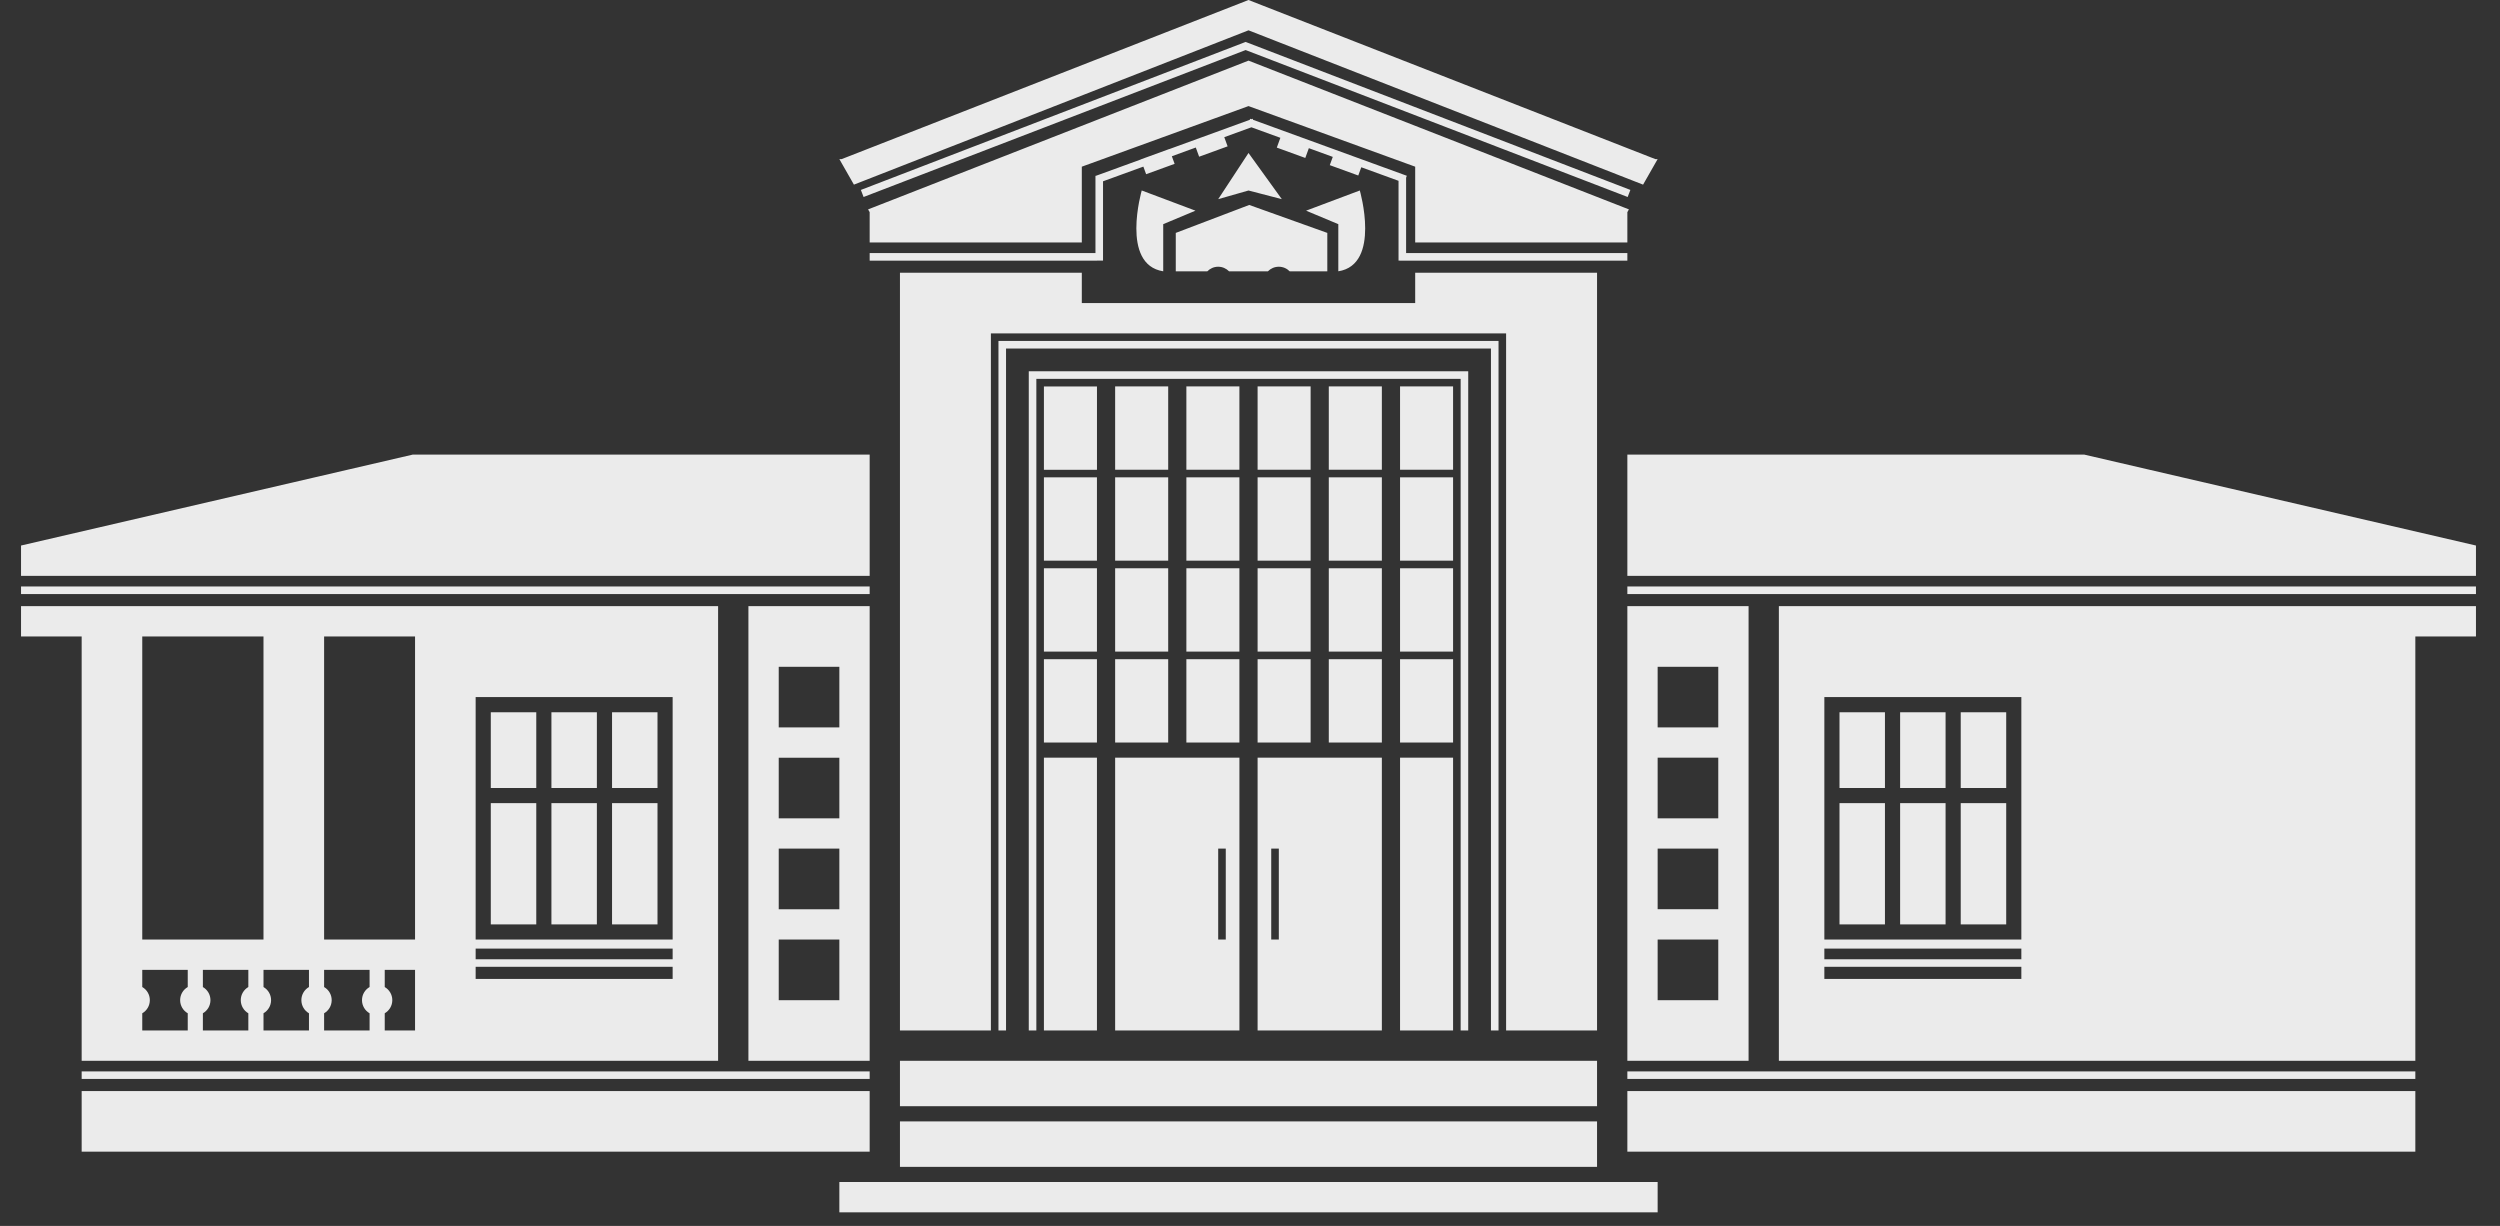 <?xml version="1.0" encoding="UTF-8"?> <svg xmlns="http://www.w3.org/2000/svg" width="104" height="51" viewBox="0 0 104 51" fill="none"><rect x="0" y="0" width="104" height="51" fill="#333333" stroke="none"/> <path opacity="0.9" fill-rule="evenodd" clip-rule="evenodd" d="M68.862 6.619L51.938 0L35.013 6.619L34.917 6.619L35.523 7.681L51.938 1.261L68.352 7.681L68.958 6.619L68.862 6.619ZM67.763 8.711L51.938 2.522L36.112 8.711L36.178 8.826V10.086L37.438 10.086H45.003V6.934L51.938 4.413L58.872 6.934V10.086H66.437L67.698 10.086V8.826L67.763 8.711ZM37.438 11.347H45.003V12.608H58.872V11.347H66.437V42.867H62.654V13.869H41.221V42.867H37.438V11.347ZM45.633 10.843V10.842H45.886V7.542L47.564 6.931L47.679 7.247L48.864 6.816L48.749 6.5L49.745 6.137L49.884 6.519L51.069 6.088L50.93 5.706L52.059 5.295L53.263 5.733L53.115 6.14L54.3 6.571L54.448 6.164L55.444 6.527L55.319 6.87L56.504 7.301L56.629 6.958L58.179 7.522V10.842H58.242V10.843H67.698V10.527H58.494V7.393L58.523 7.312L52.127 4.984L52.111 4.94L52.059 4.959L52.007 4.94L51.991 4.984L48.641 6.203L48.64 6.2L47.455 6.631L47.456 6.635L45.595 7.312H45.571V10.527H36.178V10.843H45.633ZM46.39 16.075H48.597V19.542H46.39V16.075ZM43.427 16.076H45.634V19.543H43.427V16.076ZM17.168 18.912H36.178V23.955H0.875V22.694L17.168 18.912ZM3.397 25.216H0.875V26.477H3.397V44.128H29.873V26.477V25.216H3.397ZM37.438 46.019V44.128H66.437V46.019H37.438ZM3.397 45.389H36.178V47.91H3.397V45.389ZM66.437 48.541V46.65H37.438V48.541H66.437ZM34.917 50.432V49.171H68.958V50.432H34.917ZM31.134 25.216H36.178V44.128H31.134V25.216ZM34.917 27.738H32.395V30.259H34.917V27.738ZM32.395 31.521H34.917V34.042H32.395V31.521ZM34.917 35.303H32.395V37.825H34.917V35.303ZM34.917 39.086H32.395V41.607H34.917V39.086ZM20.417 29.629H22.309V32.781H20.417V29.629ZM22.309 33.411H20.417V38.455H22.309V33.411ZM22.939 29.629H24.83V32.781H22.939V29.629ZM24.83 33.411H22.939V38.455H24.83V33.411ZM25.461 29.629H27.352V32.781H25.461V29.629ZM27.352 33.411H25.461V38.455H27.352V33.411ZM8.755 41.606C8.755 41.84 8.628 42.043 8.44 42.152V42.867H10.331V42.153C10.143 42.044 10.016 41.84 10.016 41.606C10.016 41.373 10.143 41.169 10.331 41.06V40.346H8.44V41.061C8.628 41.17 8.755 41.373 8.755 41.606ZM7.494 41.606C7.494 41.373 7.621 41.169 7.81 41.06V40.346H5.918V41.06C6.107 41.169 6.233 41.373 6.233 41.606C6.233 41.84 6.107 42.044 5.918 42.153V42.867H7.81V42.153C7.621 42.044 7.494 41.84 7.494 41.606ZM10.962 42.867V42.152C11.15 42.043 11.277 41.84 11.277 41.606C11.277 41.373 11.15 41.17 10.962 41.061V40.346H12.853V41.06C12.664 41.169 12.537 41.373 12.537 41.606C12.537 41.84 12.664 42.044 12.853 42.153V42.867H10.962ZM13.798 41.606C13.798 41.84 13.672 42.043 13.483 42.152V42.867H15.375V42.153C15.186 42.044 15.059 41.84 15.059 41.606C15.059 41.373 15.186 41.169 15.375 41.06V40.346H13.483V41.061C13.672 41.17 13.798 41.373 13.798 41.606ZM16.005 42.867V42.152C16.193 42.043 16.32 41.84 16.32 41.606C16.32 41.373 16.193 41.17 16.005 41.061V40.346H17.266V42.867H16.005ZM103 25.216H100.478H74.001V26.477V44.128H100.478V26.477H103V25.216ZM67.698 18.912H86.707L103 22.694V23.955H67.698V18.912ZM67.698 25.216H72.741V44.128H67.698V25.216ZM71.48 27.738H68.958V30.26H71.48V27.738ZM68.958 31.52H71.48V34.042H68.958V31.52ZM71.48 35.303H68.958V37.824H71.48V35.303ZM71.48 39.085H68.958V41.607H71.48V39.085ZM81.566 29.629H83.458V32.781H81.566V29.629ZM83.458 33.411H81.566V38.455H83.458V33.411ZM79.045 29.629H80.936V32.781H79.045V29.629ZM80.936 33.411H79.045V38.455H80.936V33.411ZM76.523 29.629H78.414V32.781H76.523V29.629ZM78.414 33.411H76.523V38.455H78.414V33.411ZM75.893 28.999H84.088V39.085H75.893V28.999ZM84.088 39.463H75.893V39.905H84.088V40.22H75.893V40.724H84.088V39.463ZM43.427 31.52H45.633V42.867H43.427V31.52ZM45.633 27.422H43.427V30.89H45.633V27.422ZM43.427 23.64H45.633V27.107H43.427V23.64ZM45.633 19.858H43.427V23.325H45.633V19.858ZM48.597 27.422H46.39V30.89H48.597V27.422ZM46.39 23.64H48.597V27.107H46.39V23.64ZM48.597 19.858H46.39V23.325H48.597V19.858ZM51.559 27.422H49.353V30.89H51.559V27.422ZM49.353 23.64H51.559V27.107H49.353V23.64ZM51.559 19.858H49.353V23.325H51.559V19.858ZM49.353 16.075H51.559V19.542H49.353V16.075ZM54.522 27.422H52.316V30.89H54.522V27.422ZM52.316 23.64H54.522V27.107H52.316V23.64ZM54.522 19.858H52.316V23.325H54.522V19.858ZM52.316 16.075H54.522V19.542H52.316V16.075ZM57.485 27.422H55.278V30.89H57.485V27.422ZM55.278 23.64H57.485V27.107H55.278V23.64ZM57.485 19.858H55.278V23.325H57.485V19.858ZM55.278 16.075H57.485V19.542H55.278V16.075ZM60.448 27.422H58.242V30.89H60.448V27.422ZM58.242 23.64H60.448V27.107H58.242V23.64ZM60.448 19.858H58.242V23.325H60.448V19.858ZM58.242 16.075H60.448V19.542H58.242V16.075ZM60.448 31.52H58.242V42.867H60.448V31.52ZM0.875 24.396H36.178V24.712H0.875V24.396ZM19.787 40.724V40.22H27.982V40.724H19.787ZM27.982 39.463V39.905H19.787V39.463H27.982ZM61.078 15.445H42.797V15.634V15.76V42.867H43.112V15.76H60.763V42.867H61.078L61.078 15.76L61.078 15.634L61.078 15.445ZM41.536 14.184H62.339V14.373V14.499V42.867H62.024V14.499H41.851V42.867H41.536V14.499V14.373V14.184ZM36.178 44.569H3.397V44.884H36.178V44.569ZM67.698 44.569H100.478V44.884H67.698V44.569ZM103 24.396H67.698V24.712H103V24.396ZM10.961 26.477H5.918V39.085H10.961V26.477ZM17.266 26.477H13.483V39.085H17.266V26.477ZM19.787 28.999H27.982V39.085H19.787V28.999ZM46.39 31.52H51.56V42.867H46.39V31.52ZM50.677 35.302H50.992V39.084H50.677V35.302ZM57.485 31.52H52.316V42.867H57.485V31.52ZM53.199 35.302H52.883V39.084H53.199V35.302ZM51.818 2.082L35.925 8.195L35.812 7.901L51.816 1.745L51.818 1.751L51.82 1.745L67.824 7.901L67.711 8.195L51.818 2.082ZM48.912 11.287V9.689L51.968 8.526L55.216 9.689V11.287H53.651C53.536 11.169 53.376 11.096 53.198 11.096C53.02 11.096 52.86 11.169 52.745 11.287H51.129C51.014 11.17 50.854 11.096 50.676 11.096C50.499 11.096 50.339 11.17 50.224 11.287H48.912ZM67.698 45.389H100.478V47.91H67.698V45.389ZM54.333 8.764L56.568 7.924C56.568 7.924 57.462 11.006 55.674 11.286V9.325L54.333 8.764ZM47.496 7.924L49.731 8.764L48.39 9.325V11.286C46.602 11.006 47.496 7.924 47.496 7.924ZM51.938 6.364L50.677 8.285L51.938 7.925L53.324 8.285L51.938 6.364Z" fill="white"></path> </svg> 